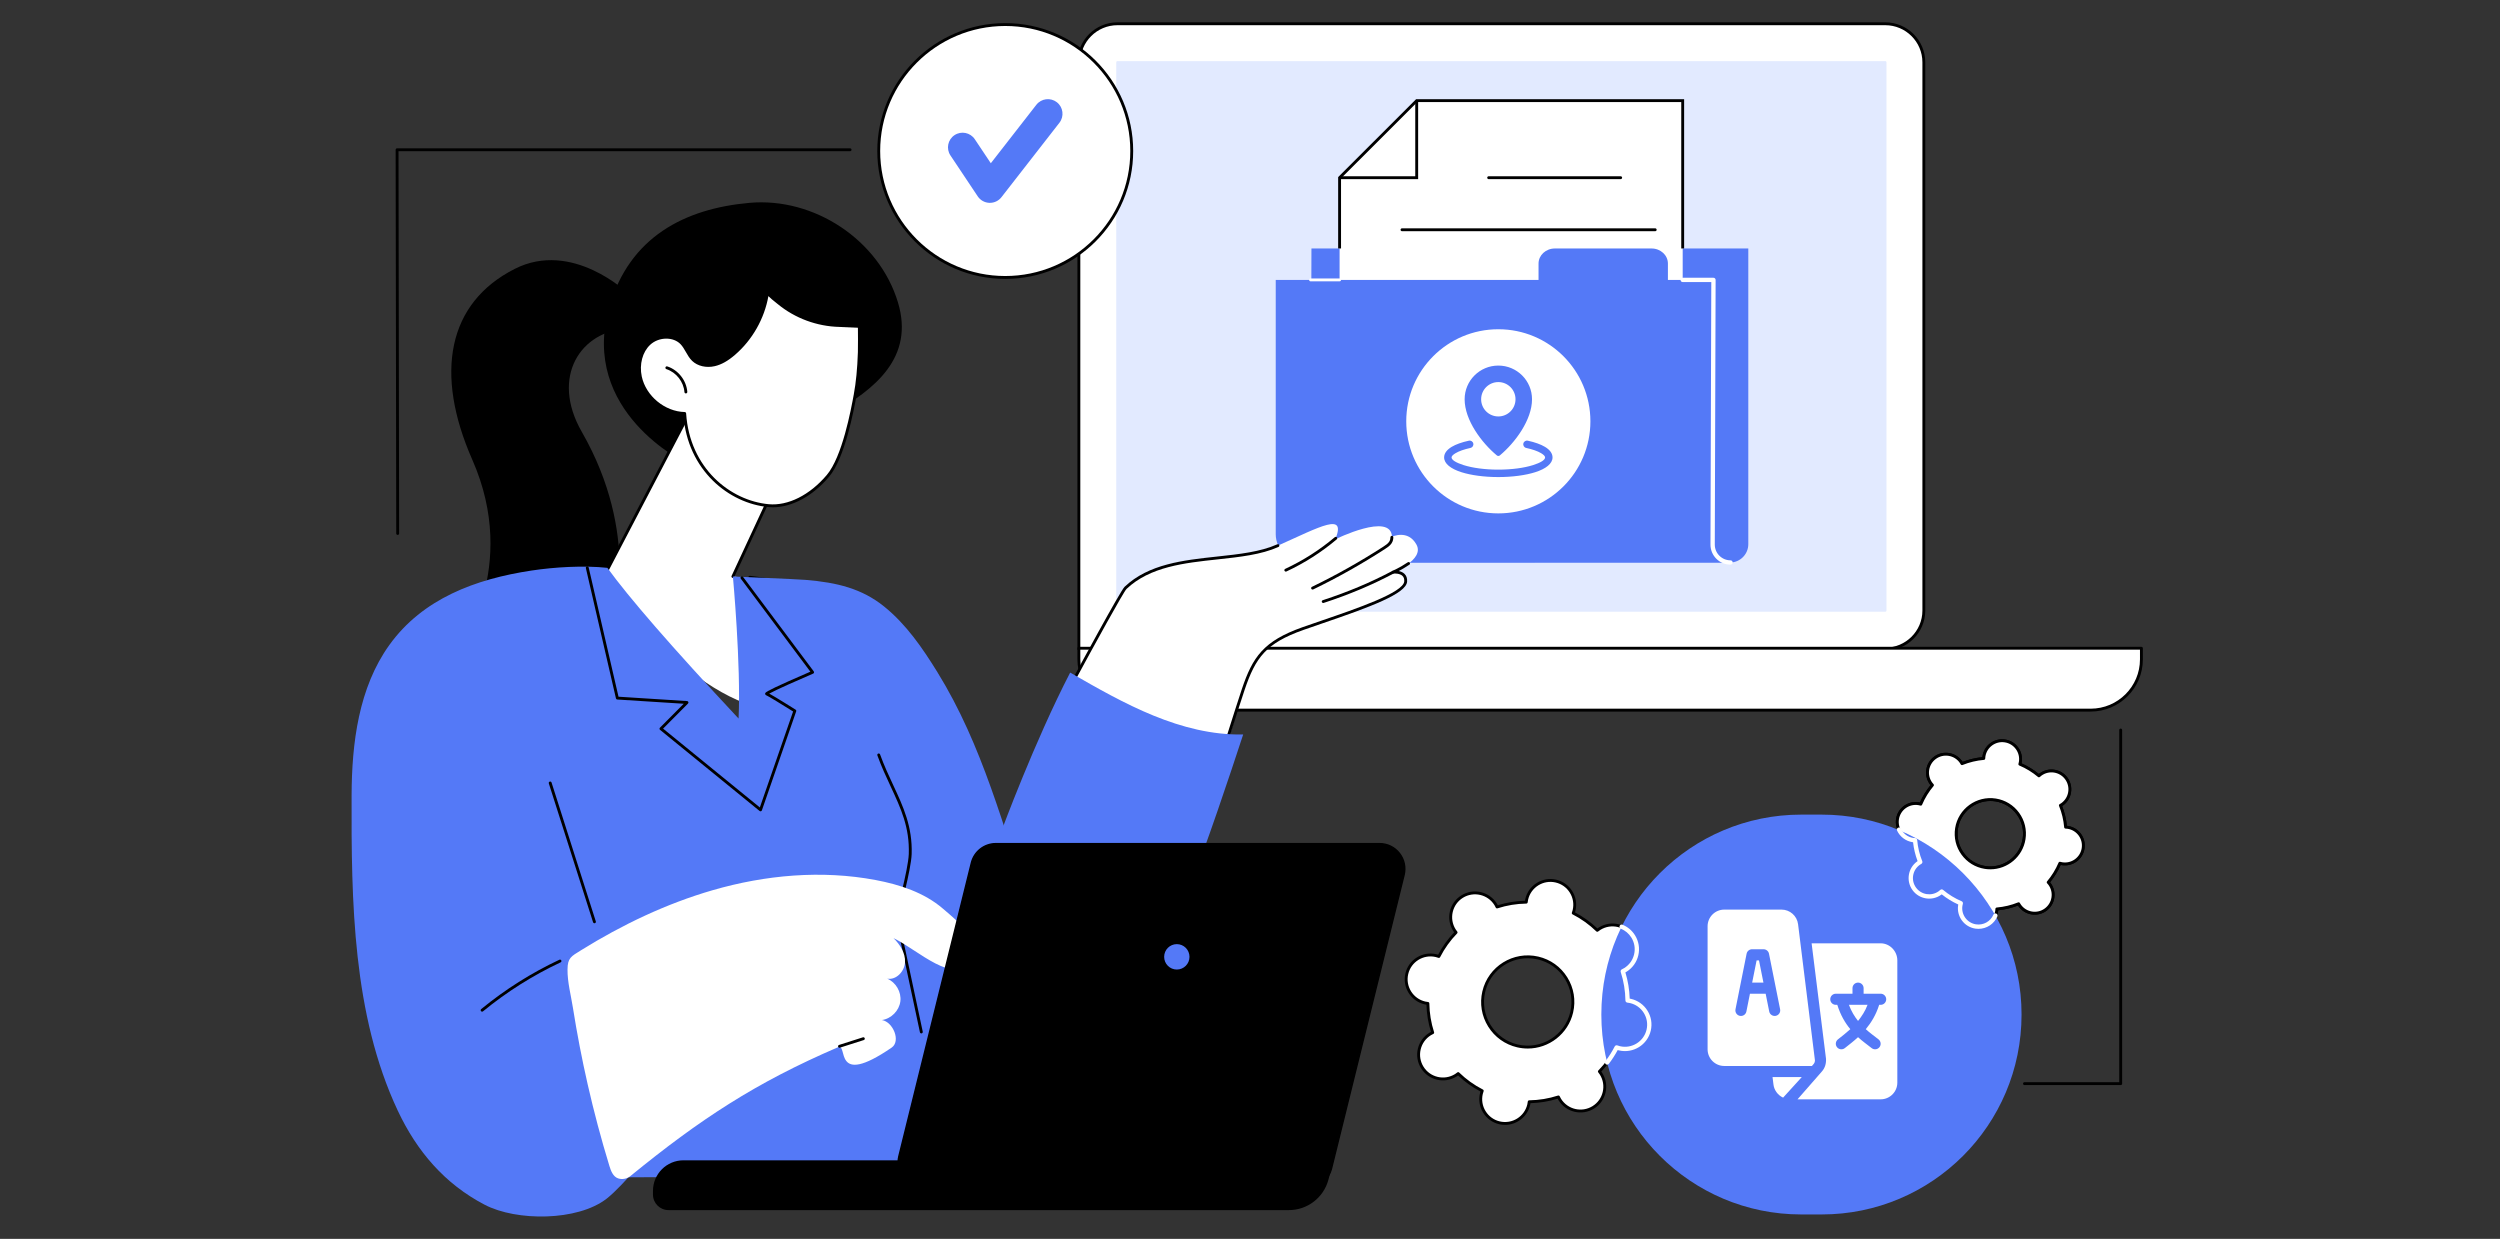 <svg width="448" height="222" viewBox="0 0 448 222" fill="none" xmlns="http://www.w3.org/2000/svg">
<rect x="0" y="0" width="448" height="222" fill="#333333" stroke="none"/>
<g clip-path="url(#clip0_3234_11564)">
<path d="M193.334 116.316V11.16C193.334 7.348 196.431 4.257 200.25 4.257H337.839C341.658 4.257 344.755 7.348 344.755 11.16V109.414C344.755 113.227 341.658 116.317 337.839 116.317H193.334V116.316Z" fill="white"/>
<path d="M337.838 116.575C337.696 116.575 337.58 116.459 337.58 116.316C337.58 116.173 337.696 116.058 337.838 116.058C341.509 116.058 344.496 113.077 344.496 109.413V11.16C344.496 7.497 341.509 4.516 337.838 4.516H200.25C196.579 4.516 193.592 7.497 193.592 11.16V116.316C193.592 116.459 193.476 116.575 193.334 116.575C193.191 116.575 193.075 116.459 193.075 116.316V11.16C193.075 7.212 196.293 4 200.248 4H337.837C341.793 4 345.01 7.212 345.01 11.16V109.414C345.01 113.362 341.792 116.575 337.837 116.575H337.838Z" fill="black"/>
<path d="M200.25 10.95H337.838C337.958 10.95 338.055 11.044 338.055 11.16V109.414C338.055 109.53 337.958 109.625 337.838 109.625H200.802C200.378 109.625 200.033 109.283 200.033 108.863V11.16C200.033 11.044 200.13 10.95 200.25 10.95Z" fill="#E2EAFF"/>
<path d="M374.646 127.257L202.431 127.257C197.411 127.257 193.334 123.181 193.334 118.16V116.168L383.742 116.168V118.16C383.742 123.181 379.666 127.257 374.645 127.257H374.646Z" fill="white"/>
<path d="M374.646 127.514H202.43C197.272 127.514 193.076 123.317 193.076 118.159V116.166C193.076 116.024 193.192 115.908 193.335 115.908H383.742C383.885 115.908 384.001 116.024 384.001 116.166V118.159C384.001 123.317 379.805 127.513 374.647 127.513L374.646 127.514ZM193.592 116.425V118.159C193.592 123.033 197.557 126.997 202.43 126.997H374.646C379.52 126.997 383.484 123.032 383.484 118.159V116.425H193.592Z" fill="black"/>
<path d="M235.011 44.528L234.856 95.725C234.856 98.531 237.318 100.805 240.354 100.805H310.003C311.822 100.805 313.296 99.332 313.296 97.513V44.528H235.011Z" fill="#5479F7"/>
<path d="M253.872 18.032L240.055 31.845V63.019H301.538V18.032H253.872Z" fill="white"/>
<path d="M301.796 63.276H239.796V50.161H240.313V62.76H301.28V50.161H301.796V63.276Z" fill="black"/>
<path d="M301.796 44.528H301.28V18.29H253.979L240.313 31.951V44.528H239.796V31.737L253.766 17.773H301.796V44.528Z" fill="black"/>
<path d="M254.131 32.102H240.055V31.586H253.614V18.032H254.131V32.102Z" fill="black"/>
<path d="M290.423 32.102H266.768C266.626 32.102 266.51 31.986 266.51 31.843C266.51 31.701 266.626 31.585 266.768 31.585H290.423C290.566 31.585 290.682 31.701 290.682 31.843C290.682 31.986 290.566 32.102 290.423 32.102Z" fill="black"/>
<path d="M296.612 41.432H251.239C251.096 41.432 250.98 41.317 250.98 41.174C250.98 41.031 251.096 40.916 251.239 40.916H296.612C296.755 40.916 296.871 41.031 296.871 41.174C296.871 41.317 296.755 41.432 296.612 41.432Z" fill="black"/>
<path d="M298.89 50.161V47.231C298.89 45.738 297.58 44.528 295.964 44.528H278.632C277.016 44.528 275.706 45.738 275.706 47.23V50.16H228.611V95.725C228.611 98.531 231.073 100.805 234.109 100.805L310.109 100.796C308.339 100.796 306.903 99.361 306.904 97.591V97.5L307.052 50.16H298.891L298.89 50.161Z" fill="#5479F7"/>
<path d="M310.109 101.184C309.149 101.184 308.247 100.81 307.568 100.132C306.89 99.453 306.515 98.55 306.517 97.59V97.501L306.664 50.548H301.538C301.324 50.548 301.151 50.375 301.151 50.161C301.151 49.947 301.324 49.774 301.538 49.774H307.052C307.155 49.774 307.253 49.815 307.326 49.887C307.398 49.96 307.439 50.059 307.439 50.162L307.291 97.592C307.291 98.345 307.583 99.052 308.115 99.584C308.647 100.116 309.356 100.41 310.109 100.41C310.323 100.41 310.496 100.583 310.496 100.797C310.496 101.011 310.323 101.184 310.109 101.184Z" fill="white"/>
<path d="M240.054 50.418H234.855C234.712 50.418 234.597 50.303 234.597 50.16C234.597 50.017 234.712 49.901 234.855 49.901H240.054C240.197 49.901 240.313 50.017 240.313 50.16C240.313 50.303 240.197 50.418 240.054 50.418Z" fill="white"/>
<g clip-path="url(#clip1_3234_11564)">
<path fill-rule="evenodd" clip-rule="evenodd" d="M268.5 59C277.613 59 285 66.387 285 75.5C285 84.613 277.613 92 268.5 92C259.387 92 252 84.613 252 75.5C252 66.387 259.387 59 268.5 59ZM268.5 65.51C265.165 65.51 262.462 68.213 262.462 71.548C262.462 75.282 265.51 79.347 268.237 81.612C268.393 81.741 268.614 81.741 268.769 81.612C271.488 79.352 274.538 75.262 274.538 71.548C274.538 68.213 271.835 65.51 268.5 65.51ZM273.494 80.271C274.63 80.519 275.554 80.843 276.175 81.215C276.626 81.487 276.882 81.746 276.882 81.971C276.882 82.434 276.048 82.928 274.7 83.354L274.698 83.354L274.698 83.354C273.121 83.851 270.931 84.158 268.5 84.158C266.069 84.158 263.879 83.851 262.302 83.354C262.293 83.35 262.283 83.348 262.273 83.345C260.941 82.922 260.118 82.431 260.118 81.971C260.118 81.746 260.374 81.487 260.825 81.216C261.446 80.843 262.37 80.519 263.506 80.271C263.866 80.194 264.094 79.84 264.016 79.48C263.939 79.121 263.585 78.893 263.225 78.971C261.954 79.247 260.892 79.627 260.144 80.076C259.277 80.597 258.786 81.238 258.786 81.971C258.786 83.076 259.963 84.004 261.868 84.612C261.879 84.616 261.89 84.62 261.902 84.623C263.6 85.159 265.934 85.49 268.5 85.49C271.066 85.49 273.4 85.159 275.098 84.623L275.098 84.622C277.023 84.015 278.214 83.083 278.214 81.971C278.214 81.238 277.723 80.597 276.856 80.076C276.108 79.627 275.046 79.247 273.775 78.97C273.415 78.893 273.061 79.121 272.984 79.48C272.906 79.84 273.134 80.194 273.494 80.271ZM268.5 68.468C266.799 68.468 265.42 69.847 265.42 71.548C265.42 73.249 266.799 74.628 268.5 74.628C270.201 74.628 271.58 73.249 271.58 71.548C271.58 69.847 270.201 68.468 268.5 68.468Z" fill="white"/>
</g>
<path d="M112.482 52.522C112.482 52.522 102.569 42.961 92.256 48.176C80.199 54.274 77.816 66.903 84.641 82.394C93.165 101.744 82.242 116.403 82.242 116.403L109.909 111.23C109.909 111.23 114.823 95.798 104.267 77.407C98.571 67.483 104.109 59.253 112.481 58.889V52.522H112.482Z" fill="black"/>
<path d="M148.858 74.224C156.882 69.758 163.888 64.023 160.91 54.173C157.536 43.018 145.913 35.314 134.301 36.35C122.688 37.386 112.795 42.462 109.18 55.029C103.777 73.823 122.908 82.937 122.908 82.937C122.908 82.937 143.567 77.167 148.856 74.224H148.858Z" fill="black"/>
<path d="M125.98 69.311L107.75 104.212C107.75 104.212 125.968 128.174 140.62 127.229C155.273 126.284 152.542 109.706 141.624 104.558L131.336 103.307L143.759 76.57L125.981 69.311H125.98Z" fill="white"/>
<path d="M141.72 104.641C141.71 104.641 141.698 104.641 141.688 104.638L134.337 103.702C134.195 103.684 134.096 103.554 134.113 103.413C134.132 103.271 134.261 103.172 134.402 103.19L141.753 104.126C141.895 104.144 141.994 104.274 141.976 104.415C141.96 104.545 141.849 104.641 141.72 104.641Z" fill="black"/>
<path d="M107.749 104.469C107.709 104.469 107.668 104.46 107.63 104.44C107.503 104.374 107.454 104.217 107.521 104.091L125.751 69.191C125.813 69.072 125.953 69.021 126.077 69.071L143.855 76.33C143.92 76.357 143.972 76.408 143.997 76.475C144.023 76.54 144.021 76.614 143.992 76.678L131.569 103.415C131.509 103.544 131.355 103.6 131.226 103.54C131.096 103.481 131.041 103.328 131.101 103.198L143.409 76.706L126.1 69.638L107.978 104.331C107.933 104.419 107.843 104.47 107.749 104.47V104.469Z" fill="black"/>
<path d="M153.253 70.727C152.511 74.749 150.996 82.17 148.352 85.291C145.708 88.412 141.792 90.992 137.717 90.612C130.742 89.96 123.341 84.017 122.695 74.094C118.987 74.011 115.523 71.143 114.75 67.516C114.305 65.424 114.773 63.045 116.343 61.59C117.912 60.135 120.653 59.951 122.136 61.494C122.982 62.373 123.336 63.644 124.216 64.487C125.199 65.427 126.706 65.666 128.031 65.36C129.356 65.053 130.522 64.27 131.552 63.382C134.795 60.588 136.97 56.583 137.548 52.343C137.493 52.744 139.239 54.043 139.543 54.295C140.308 54.925 141.127 55.489 141.988 55.979C143.686 56.946 145.545 57.632 147.463 58.004C148.436 58.194 149.426 58.302 150.417 58.325C151.204 58.342 153.994 58.485 153.994 58.485C153.994 58.485 154.034 61.863 153.993 63.094C153.907 65.651 153.719 68.208 153.254 70.726L153.253 70.727Z" fill="white"/>
<path d="M138.493 90.905C138.224 90.905 137.959 90.893 137.694 90.868C130.665 90.212 123.211 84.33 122.455 74.343C118.742 74.143 115.275 71.211 114.499 67.571C113.992 65.191 114.631 62.827 116.168 61.402C117.925 59.773 120.8 59.734 122.323 61.317C122.752 61.763 123.057 62.299 123.353 62.817C123.668 63.369 123.966 63.892 124.396 64.304C125.245 65.116 126.617 65.425 127.975 65.112C129.075 64.857 130.159 64.246 131.385 63.19C134.571 60.445 136.725 56.479 137.292 52.311C137.311 52.17 137.443 52.072 137.582 52.09C137.717 52.109 137.813 52.227 137.806 52.359C137.847 52.503 138.179 52.895 139.497 53.931C139.59 54.005 139.663 54.062 139.706 54.098C140.45 54.712 141.261 55.27 142.115 55.757C143.792 56.712 145.607 57.383 147.512 57.754C148.477 57.941 149.457 58.047 150.423 58.07C151.205 58.087 153.892 58.224 154.007 58.23C154.143 58.237 154.25 58.348 154.251 58.485C154.251 58.519 154.291 61.884 154.25 63.106C154.147 66.148 153.911 68.586 153.506 70.776C152.991 73.569 151.422 82.067 148.548 85.459C145.62 88.916 141.917 90.906 138.492 90.906L138.493 90.905ZM119.402 60.682C118.372 60.682 117.306 61.05 116.519 61.78C115.137 63.062 114.541 65.293 115.003 67.463C115.747 70.957 119.129 73.756 122.702 73.837C122.835 73.84 122.945 73.944 122.953 74.078C123.593 83.917 130.877 89.713 137.741 90.354C141.211 90.678 145.106 88.723 148.155 85.124C150.941 81.835 152.49 73.439 152.999 70.68C153.399 68.516 153.633 66.102 153.734 63.086C153.769 62.067 153.746 59.528 153.738 58.731C153.042 58.696 151.049 58.598 150.411 58.584C149.416 58.562 148.408 58.452 147.414 58.259C145.454 57.879 143.585 57.187 141.859 56.204C140.98 55.703 140.145 55.129 139.377 54.496C139.335 54.461 139.266 54.407 139.178 54.337C138.47 53.78 137.994 53.374 137.697 53.061C136.981 57.1 134.828 60.903 131.721 63.581C130.43 64.694 129.276 65.34 128.09 65.615C126.565 65.968 125.012 65.609 124.039 64.677C123.555 64.214 123.224 63.634 122.905 63.073C122.612 62.56 122.336 62.075 121.951 61.675C121.314 61.012 120.374 60.683 119.402 60.683V60.682Z" fill="black"/>
<path d="M122.908 70.503C122.775 70.503 122.662 70.4 122.651 70.264C122.512 68.415 121.182 66.723 119.418 66.151C119.282 66.107 119.208 65.962 119.252 65.826C119.296 65.691 119.441 65.617 119.577 65.66C121.536 66.295 123.011 68.173 123.166 70.225C123.176 70.368 123.07 70.491 122.928 70.503C122.921 70.503 122.915 70.503 122.908 70.503Z" fill="black"/>
<path d="M253.832 97.594C252.315 94.811 249.44 96.183 249.44 96.183C249.283 91.713 239.293 96.636 239.293 96.636C241.287 91.72 236.714 94.317 229.004 97.773C221.294 101.227 209.419 98.167 202.33 104.902C199.052 108.016 192.05 123.12 192.05 123.12L162.508 186.134C178.999 206.219 198.555 196.371 207.526 171.983C214.995 151.676 221.445 127.553 222.77 123.606C224.81 117.532 226.85 115.004 233.468 112.649C240.086 110.294 252.007 106.819 251.898 104.203C251.817 102.26 249.44 102.612 249.44 102.612C249.44 102.612 255.349 100.377 253.832 97.594Z" fill="white"/>
<path d="M218.565 137.094C218.539 137.094 218.513 137.091 218.489 137.082C218.353 137.04 218.277 136.895 218.319 136.76C218.348 136.667 221.216 127.428 222.527 123.523C224.477 117.712 226.416 114.884 233.382 112.405C234.443 112.027 235.627 111.622 236.879 111.194C243.051 109.083 251.505 106.192 251.641 104.185C251.67 103.755 251.566 103.432 251.322 103.199C250.863 102.758 249.979 102.75 249.678 102.784C249.551 102.799 249.433 102.717 249.4 102.593C249.367 102.469 249.43 102.341 249.548 102.29C249.561 102.285 250.817 101.748 252.278 100.762C252.396 100.683 252.556 100.713 252.636 100.831C252.715 100.949 252.685 101.109 252.567 101.189C251.835 101.684 251.16 102.065 250.655 102.329C251.009 102.403 251.388 102.549 251.679 102.827C252.035 103.167 252.195 103.636 252.155 104.22C252.008 106.396 245.516 108.785 237.045 111.683C235.794 112.111 234.612 112.516 233.554 112.891C226.886 115.264 224.997 117.783 223.014 123.688C221.706 127.586 218.84 136.819 218.81 136.913C218.776 137.024 218.674 137.094 218.564 137.094H218.565Z" fill="black"/>
<path d="M192.355 122.238C192.314 122.238 192.272 122.227 192.232 122.207C192.107 122.14 192.06 121.983 192.128 121.858C193.011 120.224 200.771 105.873 201.519 105.162C205.845 101.053 212.082 100.382 218.112 99.733C222.096 99.304 225.86 98.899 228.897 97.538C229.026 97.479 229.18 97.538 229.238 97.668C229.297 97.797 229.238 97.951 229.108 98.009C225.996 99.403 222.195 99.812 218.168 100.246C212.223 100.886 206.074 101.548 201.875 105.537C201.353 106.032 196.031 115.716 192.582 122.103C192.535 122.19 192.446 122.239 192.355 122.239V122.238Z" fill="black"/>
<path d="M230.415 102.434C230.318 102.434 230.225 102.379 230.181 102.286C230.122 102.157 230.177 102.003 230.306 101.943C233.514 100.446 236.507 98.535 239.202 96.262C239.311 96.17 239.473 96.184 239.566 96.293C239.658 96.401 239.644 96.564 239.535 96.656C236.806 98.959 233.775 100.894 230.526 102.41C230.491 102.426 230.454 102.434 230.417 102.434H230.415Z" fill="black"/>
<path d="M235.215 105.651C235.119 105.651 235.026 105.597 234.982 105.506C234.92 105.378 234.974 105.223 235.101 105.161C239.505 103.028 243.821 100.597 247.93 97.936C248.307 97.69 248.699 97.437 248.936 97.084C249.131 96.796 249.162 96.515 249.168 96.276C249.171 96.133 249.297 96.021 249.432 96.025C249.575 96.028 249.687 96.146 249.684 96.289C249.677 96.584 249.635 96.973 249.364 97.373C249.067 97.813 248.632 98.096 248.21 98.368C244.085 101.041 239.75 103.483 235.327 105.626C235.291 105.643 235.252 105.651 235.215 105.651Z" fill="black"/>
<path d="M237.118 108.06C237.009 108.06 236.909 107.991 236.872 107.882C236.828 107.747 236.902 107.602 237.037 107.557C241.592 106.066 245.678 104.346 249.528 102.301C249.654 102.234 249.81 102.282 249.876 102.407C249.943 102.534 249.895 102.689 249.77 102.756C245.893 104.815 241.782 106.546 237.197 108.046C237.171 108.055 237.144 108.059 237.117 108.059L237.118 108.06Z" fill="black"/>
<path d="M145.903 105.525C145.903 105.525 155.479 107.439 161.463 114.949C168.661 123.982 179.505 148.809 179.505 148.809C179.505 148.809 185.334 132.979 191.774 120.525C201.465 126.116 211.59 131.807 222.777 131.622C217.763 146.927 207.685 176.904 201.108 184.016C186.132 200.211 162.859 197.26 148.275 161.096C133.693 124.931 145.903 105.525 145.903 105.525Z" fill="#5479F7"/>
<path d="M86.863 215.895C79.696 212.16 74.697 206.313 71.264 198.997C63.198 181.803 62.945 161.545 63.006 142.554C63.036 133.137 64.281 123.203 69.787 115.561C75.748 107.292 85.19 103.756 95.272 102.238C99.334 101.626 104.548 101.298 108.841 101.757C112.669 107.038 120.155 115.703 132.35 128.761C132.805 119.16 131.335 103.307 131.335 103.307C131.335 103.307 142.723 103.779 144.361 103.915C150.036 104.385 154.45 105.484 158.414 108.669C162.377 111.854 165.31 116.124 167.982 120.449C176.149 133.669 179.781 148.261 184.805 162.965C186.583 168.166 188.227 173.602 187.661 179.068C187.02 185.253 185.872 191.157 181.304 195.378C179.836 196.735 178.439 197.95 177.219 198.975C174.917 200.908 169.508 210.702 169.508 210.702L112.602 210.974C112.602 210.974 110.297 213.582 108.676 214.829C103.46 218.842 92.577 218.874 86.862 215.895H86.863Z" fill="#5479F7"/>
<path d="M106.524 165.45C106.415 165.45 106.313 165.379 106.278 165.269L98.348 140.387C98.305 140.251 98.38 140.106 98.515 140.063C98.651 140.02 98.796 140.095 98.839 140.23L106.769 165.113C106.812 165.248 106.738 165.393 106.602 165.437C106.576 165.445 106.549 165.45 106.524 165.45Z" fill="black"/>
<path d="M165.102 185.187C164.983 185.187 164.876 185.104 164.85 184.982L160.45 164.333C160.442 164.292 160.443 164.25 160.454 164.21C160.477 164.127 162.756 155.854 162.853 153.049C163.018 148.257 161.437 144.864 159.606 140.933C158.798 139.199 157.962 137.405 157.226 135.369C157.178 135.235 157.247 135.087 157.382 135.039C157.516 134.991 157.664 135.06 157.711 135.195C158.439 137.209 159.27 138.992 160.074 140.716C161.856 144.54 163.537 148.152 163.369 153.068C163.274 155.836 161.194 163.465 160.968 164.287L165.355 184.874C165.384 185.014 165.295 185.15 165.156 185.181C165.137 185.184 165.12 185.187 165.102 185.187Z" fill="black"/>
<path d="M109.202 208.937C109.479 209.846 109.878 210.874 110.781 211.171C111.494 211.406 112.36 211.243 112.942 210.769C125.428 200.584 135.384 194.025 150.173 187.665C152.052 186.857 149.083 195.062 159.778 187.735C161.466 186.58 160.055 183.13 158.038 182.792C159.707 182.557 161.131 181.115 161.344 179.444C161.557 177.773 160.54 176.02 158.983 175.374C160.599 175.676 162.103 174.066 162.181 172.424C162.26 170.782 161.288 169.262 160.116 168.109C164.589 170.279 170.858 176.607 174.405 172.341C175.355 168.021 172.332 165.721 168.978 162.835C165.624 159.949 161.254 158.519 156.905 157.7C147.235 155.882 137.164 156.786 127.713 159.523C119.396 161.932 111.478 165.717 104.134 170.278C102.328 171.4 101.726 171.64 101.699 173.723C101.67 175.956 102.322 178.41 102.671 180.613C103.396 185.197 104.274 189.757 105.303 194.282C106.425 199.211 107.725 204.101 109.203 208.935L109.202 208.937Z" fill="white"/>
<path d="M150.439 187.756C150.33 187.756 150.228 187.686 150.193 187.576C150.15 187.44 150.225 187.295 150.36 187.252L154.636 185.888C154.771 185.845 154.916 185.92 154.959 186.055C155.003 186.191 154.928 186.336 154.792 186.379L150.517 187.743C150.491 187.751 150.464 187.756 150.439 187.756Z" fill="black"/>
<path d="M86.392 181.289C86.317 181.289 86.244 181.257 86.192 181.194C86.102 181.084 86.118 180.922 86.229 180.832C90.511 177.318 95.226 174.34 100.242 171.985C100.371 171.924 100.525 171.981 100.585 172.109C100.646 172.238 100.59 172.392 100.462 172.453C95.484 174.791 90.806 177.743 86.556 181.231C86.508 181.27 86.45 181.289 86.392 181.289Z" fill="black"/>
<path d="M136.287 145.387C136.228 145.387 136.17 145.367 136.124 145.329L118.278 130.789C118.221 130.743 118.186 130.675 118.183 130.601C118.179 130.529 118.206 130.458 118.258 130.406L122.527 126.111L110.613 125.354C110.5 125.347 110.404 125.265 110.378 125.154L104.986 101.803C104.954 101.663 105.041 101.526 105.179 101.493C105.317 101.46 105.456 101.547 105.489 101.686L110.838 124.85L123.128 125.631C123.229 125.639 123.318 125.703 123.353 125.798C123.389 125.892 123.366 125.999 123.294 126.071L118.825 130.568L136.165 144.695L142.124 127.499C140.351 126.386 137.614 124.697 137.306 124.594C137.193 124.557 137.117 124.457 137.112 124.342C137.103 124.107 137.097 123.965 141.384 122.046C142.967 121.337 144.567 120.645 145.216 120.366L132.749 103.699C132.664 103.585 132.687 103.423 132.801 103.338C132.915 103.253 133.077 103.276 133.162 103.39L145.826 120.318C145.873 120.381 145.889 120.463 145.868 120.539C145.847 120.615 145.793 120.678 145.72 120.709C143.083 121.838 138.966 123.659 137.847 124.293C139.004 124.929 142.163 126.914 142.571 127.172C142.673 127.236 142.717 127.361 142.677 127.474L136.531 145.213C136.503 145.293 136.439 145.353 136.358 145.377C136.335 145.384 136.311 145.386 136.288 145.386L136.287 145.387Z" fill="black"/>
<path d="M230.975 216.85H119.789C118.255 216.85 117.011 215.603 117.011 214.064V213.408C117.011 210.38 119.458 207.927 122.477 207.927H238.987L238.051 211.412C237.189 214.62 234.288 216.85 230.974 216.85H230.975Z" fill="black"/>
<path d="M234.224 212.811H165.469C162.532 212.811 160.376 210.047 161.082 207.189L174.077 154.622C174.576 152.6 176.386 151.181 178.463 151.181H247.219C250.155 151.181 252.312 153.945 251.605 156.803L238.611 209.37C238.112 211.392 236.301 212.811 234.224 212.811Z" fill="black"/>
<path d="M234.225 212.94H165.469C164.033 212.94 162.7 212.29 161.813 211.158C160.921 210.02 160.61 208.562 160.957 207.159L173.951 154.592C174.467 152.508 176.321 151.052 178.463 151.052H247.219C248.655 151.052 249.988 151.702 250.875 152.834C251.766 153.972 252.077 155.429 251.731 156.834L238.737 209.4C238.221 211.484 236.366 212.94 234.225 212.94ZM178.464 151.309C176.442 151.309 174.689 152.684 174.203 154.653L161.208 207.219C160.881 208.546 161.175 209.923 162.016 210.998C162.853 212.068 164.113 212.682 165.469 212.682H234.225C236.247 212.682 238 211.306 238.486 209.338L251.481 156.772C251.808 155.445 251.514 154.068 250.673 152.993C249.834 151.923 248.576 151.309 247.22 151.309H178.464Z" fill="black"/>
<path d="M213.156 171.465C213.156 172.722 212.14 173.742 210.886 173.742C209.632 173.742 208.616 172.722 208.616 171.465C208.616 170.208 209.632 169.188 210.886 169.188C212.14 169.188 213.156 170.208 213.156 171.465Z" fill="#5479F7"/>
<path d="M354.024 166.024C355.823 166.309 357.513 165.082 357.798 163.285C357.819 163.151 357.83 163.018 357.834 162.886C359.193 162.769 360.506 162.45 361.737 161.951C361.801 162.066 361.87 162.18 361.951 162.29C363.021 163.763 365.082 164.09 366.556 163.021C368.029 161.951 368.357 159.89 367.287 158.417C367.207 158.307 367.121 158.205 367.031 158.109C367.887 157.094 368.596 155.945 369.128 154.689C369.256 154.725 369.386 154.757 369.519 154.778C371.318 155.063 373.007 153.836 373.293 152.039C373.578 150.242 372.351 148.552 370.553 148.266C370.418 148.245 370.286 148.235 370.153 148.23C370.036 146.873 369.717 145.559 369.217 144.329C369.333 144.265 369.447 144.196 369.556 144.115C371.03 143.045 371.357 140.985 370.287 139.511C369.217 138.038 367.156 137.711 365.682 138.78C365.572 138.86 365.472 138.946 365.375 139.036C364.358 138.182 363.209 137.471 361.953 136.94C361.989 136.812 362.021 136.682 362.042 136.549C362.327 134.752 361.1 133.062 359.302 132.777C357.503 132.491 355.813 133.718 355.528 135.515C355.507 135.65 355.497 135.782 355.492 135.914C354.133 136.031 352.82 136.35 351.59 136.85C351.525 136.734 351.456 136.62 351.376 136.51C350.306 135.037 348.244 134.711 346.77 135.78C345.297 136.85 344.97 138.91 346.04 140.384C346.119 140.493 346.206 140.595 346.296 140.691C345.44 141.706 344.73 142.856 344.198 144.112C344.07 144.075 343.94 144.044 343.807 144.023C342.009 143.737 340.319 144.964 340.033 146.761C339.748 148.559 340.975 150.249 342.773 150.534C342.908 150.555 343.04 150.565 343.173 150.57C343.29 151.928 343.609 153.241 344.109 154.471C343.993 154.536 343.88 154.605 343.77 154.685C342.296 155.755 341.969 157.816 343.039 159.289C344.109 160.763 346.171 161.089 347.644 160.02C347.754 159.941 347.854 159.854 347.952 159.764C348.968 160.619 350.117 161.33 351.373 161.861C351.337 161.988 351.305 162.118 351.284 162.251C350.999 164.049 352.226 165.738 354.024 166.024ZM355.704 155.447C352.364 154.917 350.086 151.78 350.615 148.442C351.145 145.103 354.283 142.826 357.623 143.356C360.962 143.886 363.24 147.022 362.711 150.361C362.181 153.699 359.043 155.976 355.704 155.447Z" fill="white"/>
<path d="M354.543 166.323C354.358 166.323 354.171 166.309 353.984 166.279C353.046 166.13 352.223 165.625 351.664 164.857C351.106 164.088 350.881 163.149 351.029 162.212C351.04 162.147 351.052 162.081 351.068 162.01C349.949 161.516 348.904 160.875 347.956 160.103C347.901 160.149 347.847 160.191 347.794 160.229C346.208 161.38 343.98 161.027 342.829 159.441C342.271 158.673 342.046 157.734 342.194 156.796C342.343 155.858 342.848 155.035 343.616 154.477C343.67 154.439 343.726 154.4 343.786 154.363C343.345 153.224 343.06 152.032 342.936 150.815C342.864 150.808 342.796 150.799 342.732 150.789C341.794 150.64 340.971 150.135 340.412 149.367C339.854 148.599 339.628 147.66 339.777 146.722C340.085 144.786 341.91 143.463 343.845 143.769C343.91 143.779 343.978 143.792 344.047 143.808C344.542 142.688 345.183 141.644 345.954 140.697C345.908 140.642 345.866 140.588 345.828 140.536C345.27 139.767 345.044 138.828 345.193 137.89C345.341 136.953 345.846 136.129 346.615 135.571C348.201 134.42 350.429 134.774 351.58 136.36C351.618 136.412 351.657 136.47 351.694 136.529C352.835 136.088 354.026 135.803 355.244 135.679C355.251 135.608 355.259 135.541 355.269 135.476C355.577 133.54 357.402 132.216 359.338 132.523C360.276 132.671 361.099 133.177 361.658 133.945C362.216 134.713 362.441 135.652 362.293 136.59C362.282 136.654 362.27 136.721 362.254 136.791C363.373 137.287 364.419 137.927 365.366 138.698C365.421 138.653 365.475 138.611 365.528 138.572C367.114 137.421 369.342 137.775 370.493 139.36C371.051 140.129 371.276 141.068 371.128 142.005C370.979 142.943 370.474 143.767 369.706 144.324C369.652 144.363 369.596 144.402 369.536 144.439C369.977 145.578 370.262 146.77 370.386 147.987C370.458 147.994 370.524 148.002 370.59 148.013C371.528 148.161 372.351 148.666 372.91 149.435C373.468 150.203 373.694 151.142 373.545 152.08C373.237 154.015 371.413 155.339 369.477 155.033C369.412 155.022 369.344 155.009 369.275 154.994C368.78 156.113 368.139 157.157 367.368 158.105C367.414 158.16 367.456 158.213 367.494 158.266C368.052 159.034 368.278 159.973 368.129 160.911C367.981 161.849 367.476 162.672 366.707 163.23C365.121 164.382 362.893 164.028 361.742 162.442C361.704 162.389 361.665 162.332 361.627 162.272C360.488 162.713 359.297 162.999 358.078 163.122C358.072 163.194 358.063 163.26 358.053 163.326C357.775 165.073 356.26 166.323 354.543 166.323ZM347.952 159.506C348.011 159.506 348.07 159.525 348.118 159.566C349.128 160.417 350.257 161.109 351.475 161.623C351.595 161.674 351.658 161.807 351.622 161.932C351.583 162.068 351.558 162.182 351.54 162.292C351.413 163.093 351.606 163.897 352.083 164.554C352.56 165.211 353.264 165.643 354.066 165.769C355.721 166.032 357.282 164.899 357.544 163.244C357.561 163.134 357.572 163.016 357.578 162.876C357.582 162.746 357.684 162.64 357.814 162.628C359.132 162.514 360.419 162.206 361.643 161.71C361.764 161.661 361.902 161.71 361.965 161.823C362.032 161.944 362.096 162.047 362.162 162.136C363.147 163.491 365.05 163.794 366.407 162.809C367.064 162.332 367.496 161.628 367.623 160.827C367.751 160.026 367.558 159.223 367.08 158.565C367.015 158.474 366.939 158.384 366.843 158.281C366.754 158.185 366.751 158.039 366.835 157.94C367.685 156.932 368.377 155.802 368.893 154.586C368.945 154.467 369.077 154.403 369.202 154.439C369.336 154.477 369.452 154.503 369.563 154.52C371.218 154.785 372.779 153.65 373.041 151.997C373.168 151.196 372.976 150.392 372.498 149.735C372.021 149.078 371.317 148.646 370.515 148.52C370.405 148.503 370.287 148.492 370.147 148.486C370.017 148.482 369.91 148.38 369.899 148.25C369.785 146.933 369.477 145.646 368.981 144.424C368.932 144.303 368.981 144.164 369.094 144.101C369.215 144.034 369.318 143.97 369.408 143.905C370.065 143.427 370.496 142.724 370.624 141.922C370.751 141.121 370.558 140.318 370.081 139.661C369.097 138.306 367.193 138.003 365.836 138.987C365.745 139.053 365.655 139.129 365.552 139.225C365.456 139.314 365.31 139.317 365.211 139.233C364.201 138.384 363.073 137.692 361.854 137.176C361.734 137.126 361.671 136.992 361.707 136.867C361.746 136.731 361.771 136.617 361.789 136.507C361.916 135.706 361.723 134.903 361.246 134.245C360.769 133.588 360.065 133.157 359.263 133.03C357.608 132.767 356.047 133.9 355.785 135.555C355.768 135.665 355.757 135.783 355.751 135.923C355.746 136.053 355.645 136.16 355.515 136.171C354.198 136.285 352.911 136.594 351.687 137.088C351.566 137.137 351.428 137.088 351.365 136.975C351.298 136.854 351.234 136.751 351.168 136.662C350.184 135.306 348.279 135.004 346.923 135.989C346.266 136.466 345.835 137.17 345.707 137.971C345.58 138.772 345.773 139.575 346.25 140.233C346.315 140.323 346.392 140.415 346.487 140.517C346.576 140.613 346.579 140.759 346.495 140.858C345.645 141.867 344.953 142.996 344.437 144.213C344.387 144.334 344.255 144.397 344.128 144.361C343.994 144.322 343.878 144.296 343.767 144.279C342.111 144.016 340.552 145.149 340.289 146.804C340.162 147.605 340.355 148.408 340.832 149.064C341.309 149.721 342.013 150.153 342.815 150.279C342.925 150.297 343.045 150.307 343.183 150.313C343.313 150.318 343.42 150.419 343.431 150.549C343.545 151.866 343.854 153.153 344.349 154.375C344.398 154.496 344.349 154.635 344.236 154.698C344.115 154.765 344.013 154.829 343.923 154.895C343.265 155.372 342.834 156.076 342.706 156.877C342.579 157.678 342.772 158.481 343.249 159.137C344.234 160.493 346.137 160.795 347.494 159.811C347.584 159.745 347.678 159.668 347.778 159.573C347.827 159.528 347.89 159.504 347.954 159.504L347.952 159.506ZM356.668 155.781C356.337 155.781 356.001 155.755 355.663 155.701C353.981 155.435 352.501 154.527 351.5 153.149C350.499 151.77 350.095 150.084 350.361 148.401C350.913 144.927 354.189 142.549 357.664 143.1C359.347 143.367 360.826 144.274 361.827 145.653C362.829 147.032 363.233 148.718 362.966 150.401C362.468 153.537 359.749 155.78 356.668 155.78V155.781ZM356.661 143.537C353.829 143.537 351.33 145.599 350.871 148.482C350.626 150.029 350.998 151.578 351.918 152.845C352.838 154.112 354.197 154.945 355.744 155.19C358.94 155.698 361.949 153.512 362.457 150.319C362.702 148.772 362.33 147.222 361.41 145.956C360.49 144.688 359.131 143.855 357.584 143.61C357.274 143.561 356.965 143.537 356.661 143.537Z" fill="black"/>
<path d="M354.024 166.024C355.823 166.309 357.513 165.082 357.798 163.285C357.819 163.151 357.83 163.018 357.834 162.886C359.193 162.769 360.506 162.45 361.737 161.951C361.801 162.066 361.87 162.18 361.951 162.29C363.021 163.763 365.082 164.09 366.556 163.021C368.029 161.951 368.357 159.89 367.287 158.417C367.207 158.307 367.121 158.205 367.031 158.109C367.887 157.094 368.596 155.945 369.128 154.689C369.256 154.725 369.386 154.757 369.519 154.778C371.318 155.063 373.007 153.836 373.293 152.039C373.578 150.242 372.351 148.552 370.553 148.266C370.418 148.245 370.286 148.235 370.153 148.23C370.036 146.873 369.717 145.559 369.217 144.329C369.333 144.265 369.447 144.196 369.556 144.115C371.03 143.045 371.357 140.985 370.287 139.511C369.217 138.038 367.156 137.711 365.682 138.78C365.572 138.86 365.472 138.946 365.375 139.036C364.358 138.182 363.209 137.471 361.953 136.94C361.989 136.812 362.021 136.682 362.042 136.549C362.327 134.752 361.1 133.062 359.302 132.777C357.503 132.491 355.813 133.718 355.528 135.515C355.507 135.65 355.497 135.782 355.492 135.914C354.133 136.031 352.82 136.35 351.59 136.85C351.525 136.734 351.456 136.62 351.376 136.51C350.306 135.037 348.244 134.711 346.77 135.78C345.297 136.85 344.97 138.91 346.04 140.384C346.119 140.493 346.206 140.595 346.296 140.691C345.44 141.706 344.73 142.856 344.198 144.112C344.07 144.075 343.94 144.044 343.807 144.023C342.009 143.737 340.319 144.964 340.033 146.761C339.748 148.559 340.975 150.249 342.773 150.534C342.908 150.555 343.04 150.565 343.173 150.57C343.29 151.928 343.609 153.241 344.109 154.471C343.993 154.536 343.88 154.605 343.77 154.685C342.296 155.755 341.969 157.816 343.039 159.289C344.109 160.763 346.171 161.089 347.644 160.02C347.754 159.941 347.854 159.854 347.952 159.764C348.968 160.619 350.117 161.33 351.373 161.861C351.337 161.988 351.305 162.118 351.284 162.251C350.999 164.049 352.226 165.738 354.024 166.024ZM355.704 155.447C352.364 154.917 350.086 151.78 350.615 148.442C351.145 145.103 354.283 142.826 357.623 143.356C360.962 143.886 363.24 147.022 362.711 150.361C362.181 153.699 359.043 155.976 355.704 155.447Z" fill="white"/>
<path d="M354.543 166.323C354.358 166.323 354.171 166.309 353.984 166.279C353.046 166.13 352.223 165.625 351.664 164.857C351.106 164.088 350.881 163.149 351.029 162.212C351.04 162.147 351.052 162.081 351.068 162.01C349.949 161.516 348.904 160.875 347.956 160.103C347.901 160.149 347.847 160.191 347.794 160.229C346.208 161.38 343.98 161.027 342.829 159.441C342.271 158.673 342.046 157.734 342.194 156.796C342.343 155.858 342.848 155.035 343.616 154.477C343.67 154.439 343.726 154.4 343.786 154.363C343.345 153.224 343.06 152.032 342.936 150.815C342.864 150.808 342.796 150.799 342.732 150.789C341.794 150.64 340.971 150.135 340.412 149.367C339.854 148.599 339.628 147.66 339.777 146.722C340.085 144.786 341.91 143.463 343.845 143.769C343.91 143.779 343.978 143.792 344.047 143.808C344.542 142.688 345.183 141.644 345.954 140.697C345.908 140.642 345.866 140.588 345.828 140.536C345.27 139.767 345.044 138.828 345.193 137.89C345.341 136.953 345.846 136.129 346.615 135.571C348.201 134.42 350.429 134.774 351.58 136.36C351.618 136.412 351.657 136.47 351.694 136.529C352.835 136.088 354.026 135.803 355.244 135.679C355.251 135.608 355.259 135.541 355.269 135.476C355.577 133.54 357.402 132.216 359.338 132.523C360.276 132.671 361.099 133.177 361.658 133.945C362.216 134.713 362.441 135.652 362.293 136.59C362.282 136.654 362.27 136.721 362.254 136.791C363.373 137.287 364.419 137.927 365.366 138.698C365.421 138.653 365.475 138.611 365.528 138.572C367.114 137.421 369.342 137.775 370.493 139.36C371.051 140.129 371.276 141.068 371.128 142.005C370.979 142.943 370.474 143.767 369.706 144.324C369.652 144.363 369.596 144.402 369.536 144.439C369.977 145.578 370.262 146.77 370.386 147.987C370.458 147.994 370.524 148.002 370.59 148.013C371.528 148.161 372.351 148.666 372.91 149.435C373.468 150.203 373.694 151.142 373.545 152.08C373.237 154.015 371.413 155.339 369.477 155.033C369.412 155.022 369.344 155.009 369.275 154.994C368.78 156.113 368.139 157.157 367.368 158.105C367.414 158.16 367.456 158.213 367.494 158.266C368.052 159.034 368.278 159.973 368.129 160.911C367.981 161.849 367.476 162.672 366.707 163.23C365.121 164.382 362.893 164.028 361.742 162.442C361.704 162.389 361.665 162.332 361.627 162.272C360.488 162.713 359.297 162.999 358.078 163.122C358.072 163.194 358.063 163.26 358.053 163.326C357.775 165.073 356.26 166.323 354.543 166.323ZM347.952 159.506C348.011 159.506 348.07 159.525 348.118 159.566C349.128 160.417 350.257 161.109 351.475 161.623C351.595 161.674 351.658 161.807 351.622 161.932C351.583 162.068 351.558 162.182 351.54 162.292C351.413 163.093 351.606 163.897 352.083 164.554C352.56 165.211 353.264 165.643 354.066 165.769C355.721 166.032 357.282 164.899 357.544 163.244C357.561 163.134 357.572 163.016 357.578 162.876C357.582 162.746 357.684 162.64 357.814 162.628C359.132 162.514 360.419 162.206 361.643 161.71C361.764 161.661 361.902 161.71 361.965 161.823C362.032 161.944 362.096 162.047 362.162 162.136C363.147 163.491 365.05 163.794 366.407 162.809C367.064 162.332 367.496 161.628 367.623 160.827C367.751 160.026 367.558 159.223 367.08 158.565C367.015 158.474 366.939 158.384 366.843 158.281C366.754 158.185 366.751 158.039 366.835 157.94C367.685 156.932 368.377 155.802 368.893 154.586C368.945 154.467 369.077 154.403 369.202 154.439C369.336 154.477 369.452 154.503 369.563 154.52C371.218 154.785 372.779 153.65 373.041 151.997C373.168 151.196 372.976 150.392 372.498 149.735C372.021 149.078 371.317 148.646 370.515 148.52C370.405 148.503 370.287 148.492 370.147 148.486C370.017 148.482 369.91 148.38 369.899 148.25C369.785 146.933 369.477 145.646 368.981 144.424C368.932 144.303 368.981 144.164 369.094 144.101C369.215 144.034 369.318 143.97 369.408 143.905C370.065 143.427 370.496 142.724 370.624 141.922C370.751 141.121 370.558 140.318 370.081 139.661C369.097 138.306 367.193 138.003 365.836 138.987C365.745 139.053 365.655 139.129 365.552 139.225C365.456 139.314 365.31 139.317 365.211 139.233C364.201 138.384 363.073 137.692 361.854 137.176C361.734 137.126 361.671 136.992 361.707 136.867C361.746 136.731 361.771 136.617 361.789 136.507C361.916 135.706 361.723 134.903 361.246 134.245C360.769 133.588 360.065 133.157 359.263 133.03C357.608 132.767 356.047 133.9 355.785 135.555C355.768 135.665 355.757 135.783 355.751 135.923C355.746 136.053 355.645 136.16 355.515 136.171C354.198 136.285 352.911 136.594 351.687 137.088C351.566 137.137 351.428 137.088 351.365 136.975C351.298 136.854 351.234 136.751 351.168 136.662C350.184 135.306 348.279 135.004 346.923 135.989C346.266 136.466 345.835 137.17 345.707 137.971C345.58 138.772 345.773 139.575 346.25 140.233C346.315 140.323 346.392 140.415 346.487 140.517C346.576 140.613 346.579 140.759 346.495 140.858C345.645 141.867 344.953 142.996 344.437 144.213C344.387 144.334 344.255 144.397 344.128 144.361C343.994 144.322 343.878 144.296 343.767 144.279C342.111 144.016 340.552 145.149 340.289 146.804C340.162 147.605 340.355 148.408 340.832 149.064C341.309 149.721 342.013 150.153 342.815 150.279C342.925 150.297 343.045 150.307 343.183 150.313C343.313 150.318 343.42 150.419 343.431 150.549C343.545 151.866 343.854 153.153 344.349 154.375C344.398 154.496 344.349 154.635 344.236 154.698C344.115 154.765 344.013 154.829 343.923 154.895C343.265 155.372 342.834 156.076 342.706 156.877C342.579 157.678 342.772 158.481 343.249 159.137C344.234 160.493 346.137 160.795 347.494 159.811C347.584 159.745 347.678 159.668 347.778 159.573C347.827 159.528 347.89 159.504 347.954 159.504L347.952 159.506ZM356.668 155.781C356.337 155.781 356.001 155.755 355.663 155.701C353.981 155.435 352.501 154.527 351.5 153.149C350.499 151.77 350.095 150.084 350.361 148.401C350.913 144.927 354.189 142.549 357.664 143.1C359.347 143.367 360.826 144.274 361.827 145.653C362.829 147.032 363.233 148.718 362.966 150.401C362.468 153.537 359.749 155.78 356.668 155.78V155.781ZM356.661 143.537C353.829 143.537 351.33 145.599 350.871 148.482C350.626 150.029 350.998 151.578 351.918 152.845C352.838 154.112 354.197 154.945 355.744 155.19C358.94 155.698 361.949 153.512 362.457 150.319C362.702 148.772 362.33 147.222 361.41 145.956C360.49 144.688 359.131 143.855 357.584 143.61C357.274 143.561 356.965 143.537 356.661 143.537Z" fill="black"/>
<path d="M268.717 201.211C271.06 201.757 273.404 200.301 273.95 197.959C273.991 197.785 274.017 197.61 274.035 197.436C275.837 197.41 277.599 197.113 279.269 196.573C279.342 196.732 279.423 196.889 279.518 197.041C280.789 199.084 283.475 199.711 285.519 198.441C287.563 197.171 288.19 194.485 286.919 192.442C286.824 192.29 286.719 192.148 286.61 192.011C287.835 190.754 288.88 189.307 289.7 187.702C289.865 187.762 290.032 187.816 290.207 187.856C292.551 188.403 294.894 186.947 295.44 184.604C295.987 182.262 294.531 179.92 292.187 179.372C292.013 179.332 291.839 179.306 291.664 179.287C291.639 177.486 291.342 175.725 290.801 174.056C290.96 173.983 291.117 173.902 291.269 173.807C293.313 172.537 293.94 169.851 292.669 167.808C291.398 165.765 288.712 165.139 286.667 166.409C286.515 166.503 286.374 166.607 286.237 166.717C284.979 165.494 283.531 164.449 281.925 163.629C281.985 163.465 282.039 163.297 282.08 163.122C282.626 160.78 281.17 158.438 278.827 157.891C276.483 157.345 274.139 158.8 273.593 161.143C273.552 161.317 273.527 161.491 273.508 161.665C271.706 161.691 269.945 161.988 268.275 162.528C268.201 162.369 268.121 162.213 268.026 162.061C266.755 160.018 264.068 159.391 262.024 160.661C259.98 161.931 259.353 164.617 260.625 166.66C260.719 166.812 260.825 166.953 260.933 167.09C259.709 168.347 258.663 169.795 257.844 171.4C257.679 171.34 257.512 171.286 257.336 171.245C254.993 170.699 252.649 172.155 252.103 174.497C251.557 176.84 253.013 179.182 255.356 179.729C255.531 179.77 255.705 179.796 255.879 179.814C255.905 181.615 256.202 183.376 256.742 185.045C256.583 185.119 256.426 185.2 256.274 185.294C254.23 186.564 253.603 189.25 254.875 191.293C256.146 193.336 258.832 193.963 260.876 192.693C261.028 192.598 261.17 192.494 261.306 192.384C262.565 193.608 264.012 194.653 265.618 195.473C265.558 195.636 265.505 195.805 265.464 195.979C264.917 198.321 266.373 200.664 268.717 201.211ZM271.933 187.427C267.58 186.412 264.875 182.063 265.89 177.712C266.905 173.362 271.257 170.657 275.609 171.672C279.962 172.687 282.667 177.036 281.652 181.387C280.637 185.738 276.285 188.442 271.933 187.427Z" fill="white"/>
<path d="M269.706 201.583C269.36 201.583 269.009 201.543 268.657 201.461C267.456 201.182 266.436 200.451 265.786 199.404C265.135 198.358 264.931 197.12 265.211 195.919C265.235 195.816 265.264 195.71 265.3 195.598C263.834 194.826 262.486 193.861 261.286 192.722C261.191 192.792 261.1 192.854 261.01 192.911C258.849 194.254 255.997 193.589 254.653 191.429C254.002 190.382 253.798 189.145 254.078 187.945C254.357 186.745 255.088 185.726 256.136 185.076C256.226 185.019 256.322 184.966 256.426 184.912C255.936 183.333 255.666 181.697 255.623 180.042C255.506 180.025 255.399 180.005 255.294 179.98C254.093 179.701 253.073 178.97 252.423 177.924C251.772 176.877 251.568 175.64 251.848 174.44C252.425 171.962 254.912 170.416 257.391 170.995C257.494 171.018 257.6 171.049 257.712 171.084C258.484 169.62 259.45 168.271 260.588 167.073C260.518 166.978 260.456 166.887 260.4 166.797C259.748 165.75 259.545 164.513 259.824 163.313C260.104 162.113 260.835 161.094 261.883 160.443C264.044 159.1 266.896 159.765 268.239 161.925C268.296 162.015 268.349 162.111 268.403 162.216C269.983 161.726 271.619 161.456 273.275 161.413C273.292 161.297 273.314 161.188 273.337 161.085C273.915 158.607 276.402 157.061 278.88 157.64C280.081 157.92 281.101 158.651 281.751 159.697C282.402 160.744 282.606 161.981 282.326 163.181C282.302 163.284 282.272 163.39 282.237 163.502C283.704 164.274 285.051 165.24 286.251 166.378C286.346 166.308 286.437 166.246 286.527 166.19C288.689 164.846 291.54 165.511 292.884 167.671C293.535 168.718 293.739 169.955 293.459 171.155C293.18 172.355 292.449 173.375 291.401 174.025C291.311 174.081 291.215 174.135 291.111 174.188C291.601 175.767 291.871 177.403 291.914 179.058C292.031 179.075 292.139 179.095 292.243 179.12C293.444 179.399 294.464 180.13 295.114 181.177C295.765 182.223 295.969 183.461 295.689 184.66C295.111 187.138 292.624 188.683 290.146 188.105C290.043 188.081 289.937 188.052 289.825 188.015C289.053 189.481 288.087 190.828 286.949 192.028C287.019 192.122 287.081 192.212 287.137 192.304C287.789 193.35 287.992 194.587 287.713 195.788C287.433 196.988 286.702 198.008 285.654 198.658C283.493 200.002 280.642 199.336 279.297 197.176C279.241 197.086 279.188 196.991 279.134 196.885C277.555 197.375 275.918 197.645 274.262 197.689C274.244 197.806 274.223 197.914 274.2 198.016C273.704 200.142 271.801 201.583 269.706 201.583ZM268.775 200.959C270.976 201.472 273.185 200.1 273.698 197.899C273.733 197.752 273.758 197.595 273.779 197.407C273.793 197.277 273.902 197.179 274.032 197.176C275.787 197.152 277.522 196.865 279.189 196.326C279.313 196.287 279.447 196.345 279.502 196.463C279.58 196.632 279.658 196.775 279.736 196.903C280.93 198.822 283.462 199.412 285.382 198.22C286.312 197.642 286.961 196.737 287.21 195.67C287.459 194.604 287.278 193.506 286.699 192.576C286.619 192.447 286.523 192.315 286.408 192.171C286.326 192.07 286.333 191.924 286.424 191.83C287.646 190.574 288.67 189.146 289.469 187.583C289.529 187.467 289.665 187.413 289.787 187.458C289.965 187.522 290.116 187.569 290.264 187.603C292.465 188.116 294.674 186.743 295.187 184.543C295.437 183.477 295.255 182.379 294.676 181.449C294.099 180.52 293.192 179.871 292.126 179.623C291.979 179.588 291.822 179.563 291.634 179.542C291.504 179.528 291.406 179.419 291.403 179.289C291.379 177.535 291.092 175.801 290.552 174.135C290.512 174.011 290.571 173.876 290.689 173.821C290.857 173.743 291.001 173.666 291.13 173.586C292.059 173.009 292.708 172.103 292.957 171.037C293.206 169.97 293.025 168.872 292.446 167.943C291.252 166.024 288.719 165.433 286.8 166.626C286.673 166.705 286.541 166.8 286.396 166.917C286.294 166.999 286.148 166.992 286.054 166.901C284.798 165.68 283.369 164.655 281.806 163.857C281.69 163.797 281.636 163.662 281.681 163.539C281.745 163.361 281.792 163.21 281.827 163.062C282.076 161.996 281.895 160.897 281.316 159.967C280.738 159.038 279.832 158.389 278.765 158.141C276.563 157.627 274.355 159 273.842 161.201C273.808 161.347 273.781 161.509 273.761 161.693C273.747 161.823 273.639 161.921 273.509 161.924C271.754 161.948 270.019 162.235 268.352 162.774C268.227 162.815 268.093 162.755 268.038 162.637C267.96 162.469 267.883 162.325 267.804 162.197C266.61 160.278 264.079 159.688 262.158 160.881C261.229 161.458 260.58 162.363 260.331 163.43C260.082 164.495 260.263 165.595 260.842 166.524C260.921 166.653 261.017 166.785 261.133 166.929C261.215 167.031 261.208 167.177 261.117 167.27C259.895 168.526 258.87 169.955 258.071 171.518C258.012 171.633 257.876 171.687 257.753 171.643C257.579 171.578 257.422 171.532 257.276 171.498C255.077 170.984 252.866 172.357 252.353 174.557C252.104 175.622 252.285 176.721 252.864 177.651C253.442 178.581 254.348 179.23 255.414 179.478C255.562 179.513 255.719 179.537 255.907 179.558C256.037 179.572 256.135 179.681 256.137 179.811C256.162 181.565 256.448 183.299 256.987 184.966C257.027 185.09 256.969 185.224 256.851 185.279C256.679 185.359 256.539 185.433 256.411 185.514C255.481 186.092 254.832 186.997 254.583 188.063C254.334 189.13 254.515 190.228 255.094 191.158C256.288 193.077 258.82 193.667 260.74 192.474C260.867 192.395 261 192.3 261.145 192.183C261.246 192.101 261.393 192.108 261.486 192.2C262.742 193.42 264.172 194.445 265.735 195.243C265.85 195.303 265.904 195.44 265.86 195.562C265.795 195.736 265.749 195.891 265.714 196.039C265.464 197.105 265.646 198.203 266.225 199.133C266.802 200.063 267.709 200.712 268.775 200.961V200.959ZM273.771 187.897C273.144 187.897 272.509 187.826 271.873 187.679C269.701 187.172 267.856 185.851 266.678 183.958C265.501 182.064 265.131 179.826 265.638 177.655C266.683 173.172 271.183 170.376 275.666 171.422C277.838 171.928 279.683 173.249 280.861 175.144C282.039 177.037 282.408 179.275 281.902 181.447C281.004 185.294 277.563 187.898 273.771 187.898V187.897ZM273.77 171.717C270.212 171.717 266.984 174.162 266.142 177.77C265.667 179.807 266.013 181.908 267.118 183.684C268.223 185.46 269.954 186.7 271.992 187.176C276.199 188.156 280.42 185.534 281.401 181.329C281.876 179.292 281.53 177.191 280.425 175.415C279.32 173.639 277.589 172.399 275.551 171.923C274.954 171.784 274.358 171.717 273.771 171.717H273.77Z" fill="black"/>
<path d="M326.446 145.979H322.776C302.995 145.979 286.96 162.014 286.96 181.794V181.815C286.96 201.595 302.995 217.63 322.776 217.63H326.446C346.227 217.63 362.262 201.595 362.262 181.815V181.794C362.262 162.014 346.227 145.979 326.446 145.979Z" fill="#5479F7"/>
<g clip-path="url(#clip2_3234_11564)">
<path d="M315.211 172.098H314.785L313.988 176.082H316.008L315.211 172.098Z" fill="white"/>
<path d="M331.326 180.066C331.756 181.222 332.328 182.157 332.961 182.953C333.595 182.157 334.233 181.222 334.663 180.066H331.326Z" fill="white"/>
<path d="M337.013 169.043H324.642L327.222 189.74C327.267 190.587 327.036 191.384 326.483 192.008L322.115 197H337.013C338.66 197 340.001 195.66 340.001 194.012V172.098C340.001 170.45 338.66 169.043 337.013 169.043ZM337.013 180.066H336.747C336.18 181.885 335.281 183.308 334.347 184.429C335.079 185.098 335.861 185.647 336.639 186.262C337.068 186.605 337.138 187.232 336.794 187.662C336.451 188.091 335.822 188.161 335.394 187.816C334.549 187.149 333.755 186.591 332.962 185.863C332.168 186.591 331.441 187.149 330.596 187.816C330.168 188.161 329.539 188.091 329.196 187.662C328.852 187.232 328.922 186.605 329.351 186.262C330.129 185.647 330.845 185.098 331.577 184.429C330.643 183.308 329.81 181.885 329.243 180.066H328.977C328.427 180.066 327.981 179.621 327.981 179.07C327.981 178.52 328.427 178.074 328.977 178.074H331.966V177.078C331.966 176.528 332.411 176.082 332.962 176.082C333.512 176.082 333.958 176.528 333.958 177.078V178.074H337.013C337.563 178.074 338.009 178.52 338.009 179.07C338.009 179.621 337.563 180.066 337.013 180.066Z" fill="white"/>
<path d="M322.214 165.618C322.028 164.125 320.753 163 319.249 163H308.988C307.34 163 306 164.34 306 165.988V188.035C306 189.683 307.34 191.023 308.988 191.023C314.943 191.023 319.227 191.023 324.697 191.023C324.987 190.691 325.231 190.483 325.241 190.05C325.244 189.941 322.227 165.726 322.214 165.618ZM318.215 182.039C317.687 182.148 317.152 181.805 317.043 181.258L316.406 178.074H313.59L312.953 181.258C312.846 181.797 312.327 182.151 311.781 182.039C311.242 181.931 310.892 181.407 311 180.867L312.992 170.906C313.085 170.441 313.494 170.105 313.969 170.105H316.027C316.502 170.105 316.911 170.441 317.004 170.906L318.996 180.867C319.104 181.407 318.754 181.931 318.215 182.039Z" fill="white"/>
<path d="M317.639 193.016L317.81 194.382C317.924 195.298 318.532 196.231 319.532 196.697C321.42 194.619 320.278 195.876 322.876 193.016H317.639Z" fill="white"/>
</g>
<path d="M287.998 190.788C287.916 190.788 287.833 190.762 287.763 190.709C287.594 190.579 287.561 190.336 287.691 190.166C288.321 189.341 288.881 188.452 289.355 187.524C289.444 187.35 289.647 187.27 289.832 187.337C290.004 187.4 290.151 187.445 290.294 187.479C292.426 187.976 294.565 186.646 295.063 184.516C295.304 183.483 295.128 182.419 294.568 181.518C294.008 180.618 293.131 179.99 292.098 179.749C291.956 179.716 291.805 179.691 291.621 179.671C291.427 179.65 291.279 179.487 291.276 179.292C291.252 177.551 290.967 175.829 290.432 174.175C290.371 173.989 290.46 173.787 290.637 173.704C290.8 173.628 290.939 173.554 291.063 173.478C291.964 172.917 292.593 172.042 292.834 171.009C293.075 169.976 292.899 168.912 292.339 168.012C291.89 167.29 291.238 166.742 290.452 166.426C290.253 166.347 290.157 166.121 290.237 165.923C290.316 165.725 290.542 165.629 290.739 165.708C291.68 166.086 292.46 166.742 292.996 167.604C293.665 168.68 293.876 169.952 293.588 171.186C293.3 172.419 292.549 173.467 291.473 174.136C291.408 174.176 291.341 174.216 291.268 174.254C291.731 175.778 291.992 177.354 292.043 178.949C292.124 178.963 292.2 178.978 292.275 178.996C293.509 179.284 294.558 180.034 295.227 181.11C295.895 182.186 296.106 183.458 295.818 184.692C295.224 187.239 292.668 188.827 290.12 188.233C290.046 188.216 289.97 188.196 289.892 188.172C289.431 189.034 288.899 189.862 288.307 190.636C288.231 190.736 288.115 190.788 288 190.788H287.998Z" fill="white"/>
<path d="M354.545 166.452C354.353 166.452 354.158 166.437 353.964 166.406C352.992 166.252 352.139 165.729 351.56 164.933C350.982 164.136 350.748 163.163 350.903 162.192C350.909 162.157 350.914 162.122 350.921 162.086C349.86 161.607 348.866 160.998 347.958 160.269C347.929 160.291 347.901 160.314 347.873 160.333C346.229 161.526 343.92 161.16 342.726 159.517C342.148 158.721 341.915 157.748 342.069 156.776C342.223 155.804 342.747 154.951 343.544 154.373C343.572 154.352 343.601 154.332 343.631 154.311C343.22 153.224 342.948 152.089 342.821 150.932C342.785 150.927 342.75 150.922 342.714 150.916C341.504 150.725 340.472 149.946 339.952 148.835C339.862 148.641 339.945 148.41 340.139 148.32C340.332 148.229 340.564 148.313 340.654 148.507C341.064 149.386 341.881 150.001 342.836 150.153C342.941 150.169 343.056 150.18 343.189 150.184C343.385 150.191 343.544 150.343 343.561 150.537C343.673 151.841 343.979 153.116 344.47 154.326C344.543 154.508 344.47 154.715 344.299 154.81C344.183 154.875 344.085 154.937 343.998 154.999C343.369 155.455 342.957 156.13 342.834 156.897C342.712 157.664 342.896 158.433 343.353 159.061C344.296 160.359 346.12 160.648 347.418 159.706C347.503 159.644 347.592 159.569 347.689 159.479C347.832 159.345 348.052 159.34 348.201 159.466C349.201 160.308 350.319 160.993 351.525 161.503C351.705 161.579 351.8 161.778 351.746 161.966C351.708 162.096 351.684 162.206 351.666 162.311C351.545 163.078 351.73 163.848 352.186 164.476C352.643 165.105 353.316 165.517 354.085 165.639C355.403 165.848 356.69 165.14 357.215 163.915C357.299 163.719 357.527 163.629 357.724 163.712C357.92 163.796 358.012 164.024 357.927 164.221C357.34 165.589 356 166.448 354.547 166.449L354.545 166.452Z" fill="white"/>
<path d="M380.03 194.447H362.788C362.645 194.447 362.529 194.331 362.529 194.189C362.529 194.046 362.645 193.93 362.788 193.93H379.771V130.818C379.771 130.675 379.887 130.559 380.03 130.559C380.172 130.559 380.288 130.675 380.288 130.818V194.189C380.288 194.331 380.172 194.447 380.03 194.447Z" fill="black"/>
<path d="M180.138 49.721C192.658 49.721 202.807 39.576 202.807 27.061C202.807 14.545 192.658 4.4 180.138 4.4C167.618 4.4 157.469 14.545 157.469 27.061C157.469 39.576 167.618 49.721 180.138 49.721Z" fill="white"/>
<path d="M180.139 49.98C167.496 49.98 157.211 39.698 157.211 27.061C157.211 14.423 167.497 4.142 180.139 4.142C192.78 4.142 203.066 14.423 203.066 27.061C203.066 39.698 192.781 49.98 180.139 49.98ZM180.139 4.657C167.781 4.657 157.727 14.707 157.727 27.059C157.727 39.412 167.78 49.462 180.139 49.462C192.497 49.462 202.55 39.412 202.55 27.059C202.55 14.707 192.497 4.657 180.139 4.657Z" fill="black"/>
<path d="M177.388 36.35C177.356 36.35 177.324 36.35 177.292 36.349C176.45 36.319 175.675 35.885 175.208 35.184L170.319 27.854C169.515 26.65 169.84 25.023 171.046 24.22C172.249 23.417 173.877 23.743 174.681 24.946L177.554 29.254L185.712 18.779C186.602 17.637 188.247 17.433 189.39 18.322C190.532 19.21 190.737 20.857 189.848 21.998L179.458 35.34C178.96 35.978 178.196 36.35 177.39 36.35H177.388Z" fill="#5479F7"/>
<path d="M71.264 95.859C71.122 95.859 71.007 95.743 71.006 95.602L70.898 26.837C70.898 26.768 70.925 26.703 70.974 26.655C71.022 26.607 71.088 26.579 71.157 26.579H152.334C152.477 26.579 152.593 26.695 152.593 26.837C152.593 26.98 152.477 27.096 152.334 27.096H71.415L71.522 95.603C71.522 95.745 71.407 95.861 71.264 95.861V95.859Z" fill="black"/>
</g>
<defs>
<clipPath id="clip0_3234_11564">
<rect width="321" height="214" fill="white" transform="translate(63 4)"/>
</clipPath>
<clipPath id="clip1_3234_11564">
<rect width="33" height="33" fill="white" transform="translate(252 59)"/>
</clipPath>
<clipPath id="clip2_3234_11564">
<rect width="34" height="34" fill="white" transform="translate(306 163)"/>
</clipPath>
</defs>
</svg>
